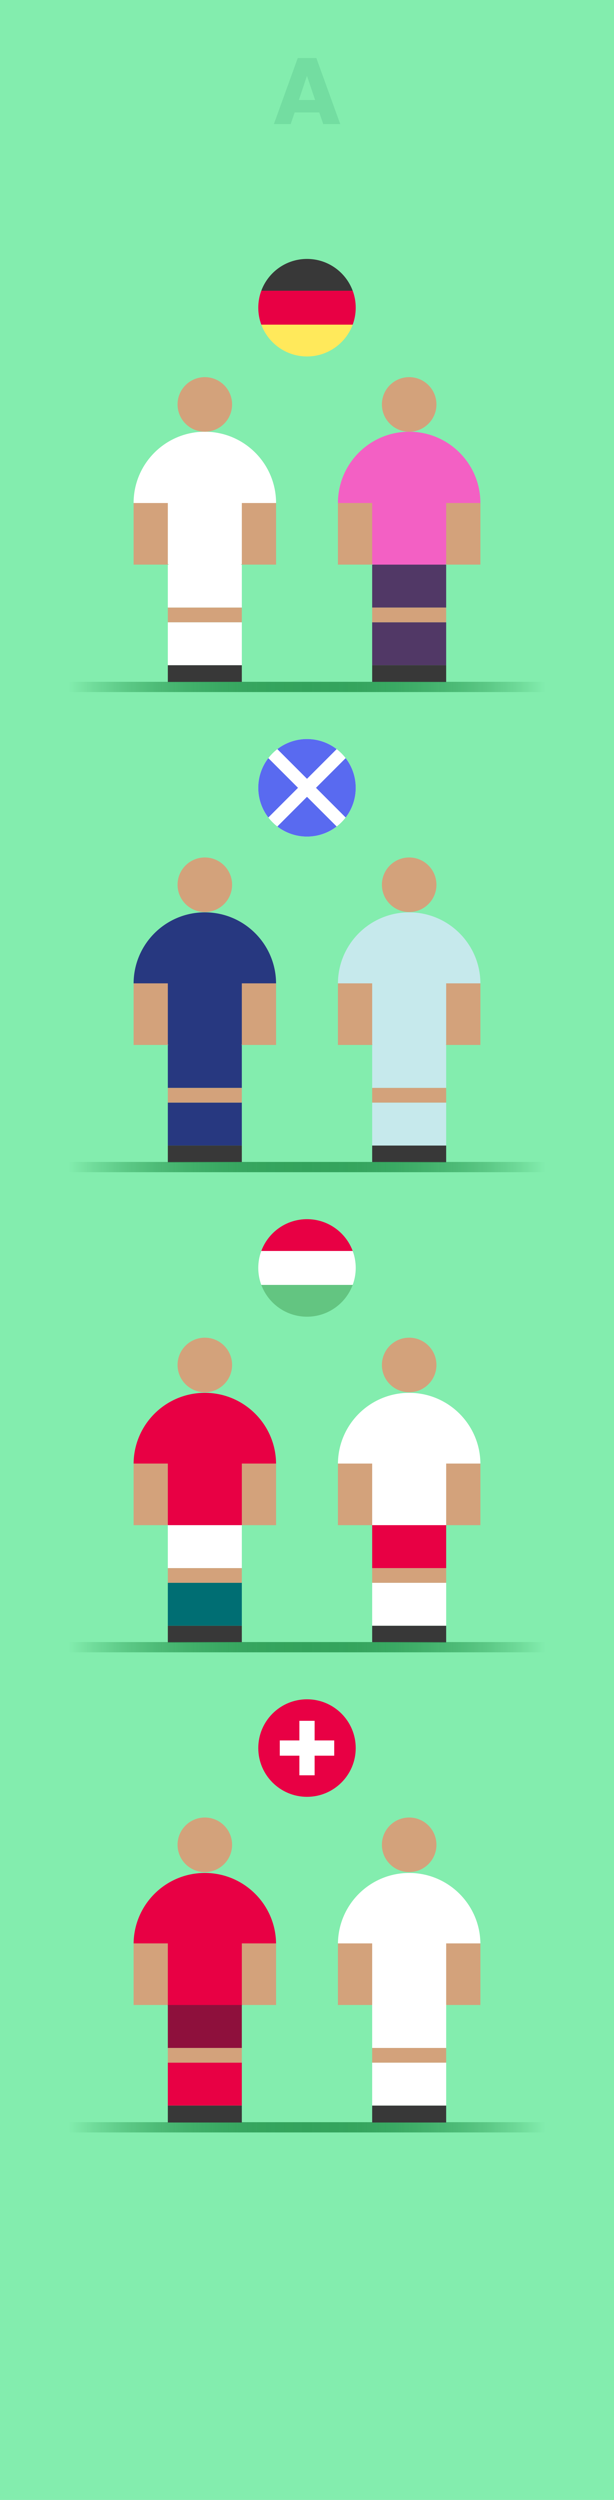 <?xml version="1.0" encoding="UTF-8"?>
<svg id="Layer_2" data-name="Layer 2" xmlns="http://www.w3.org/2000/svg" xmlns:xlink="http://www.w3.org/1999/xlink" viewBox="0 0 240 976.301">
  <defs>
    <style>
      .cls-1 {
        fill: #ffe95b;
      }

      .cls-2 {
        fill: #d3a27b;
      }

      .cls-3 {
        stroke: url(#linear-gradient-2);
      }

      .cls-3, .cls-4, .cls-5, .cls-6 {
        fill: none;
        stroke-miterlimit: 10;
        stroke-width: 4px;
      }

      .cls-4 {
        stroke: url(#linear-gradient-4);
      }

      .cls-5 {
        stroke: url(#linear-gradient-3);
      }

      .cls-7 {
        fill: #f360c4;
      }

      .cls-8 {
        fill: #006e73;
      }

      .cls-9 {
        fill: #596af0;
        fill-rule: evenodd;
      }

      .cls-10 {
        fill: #fff;
      }

      .cls-11 {
        fill: #e80044;
      }

      .cls-12 {
        fill: #8e103c;
      }

      .cls-13 {
        fill: #63c581;
      }

      .cls-14 {
        fill: #383838;
      }

      .cls-6 {
        stroke: url(#linear-gradient);
      }

      .cls-15 {
        fill: #273880;
      }

      .cls-16 {
        fill: #c6e9ec;
      }

      .cls-17 {
        fill: #73dda1;
      }

      .cls-18 {
        fill: #83edae;
      }

      .cls-19 {
        fill: #513866;
      }
    </style>
    <linearGradient id="linear-gradient" x1="26.718" y1="268.269" x2="213.282" y2="268.269" gradientUnits="userSpaceOnUse">
      <stop offset="0" stop-color="#33a35c" stop-opacity="0"/>
      <stop offset=".057" stop-color="#33a35c" stop-opacity=".253"/>
      <stop offset=".119" stop-color="#33a35c" stop-opacity=".48"/>
      <stop offset=".184" stop-color="#33a35c" stop-opacity=".669"/>
      <stop offset=".252" stop-color="#33a35c" stop-opacity=".815"/>
      <stop offset=".324" stop-color="#33a35c" stop-opacity=".919"/>
      <stop offset=".402" stop-color="#33a35c" stop-opacity=".98"/>
      <stop offset=".5" stop-color="#33a35c"/>
      <stop offset=".598" stop-color="#33a35c" stop-opacity=".98"/>
      <stop offset=".676" stop-color="#33a35c" stop-opacity=".919"/>
      <stop offset=".748" stop-color="#33a35c" stop-opacity=".815"/>
      <stop offset=".816" stop-color="#33a35c" stop-opacity=".669"/>
      <stop offset=".881" stop-color="#33a35c" stop-opacity=".48"/>
      <stop offset=".943" stop-color="#33a35c" stop-opacity=".253"/>
      <stop offset="1" stop-color="#33a35c" stop-opacity="0"/>
    </linearGradient>
    <linearGradient id="linear-gradient-2" y1="830.774" y2="830.774" xlink:href="#linear-gradient"/>
    <linearGradient id="linear-gradient-3" y1="455.771" y2="455.771" xlink:href="#linear-gradient"/>
    <linearGradient id="linear-gradient-4" y1="643.272" y2="643.272" xlink:href="#linear-gradient"/>
  </defs>
  <g id="Layer_1-2" data-name="Layer 1">
    <g>
      <rect class="cls-18" width="240" height="976.301"/>
      <path class="cls-17" d="M124.796,43.909h-9.627l-1.543,4.556h-6.577l9.333-25.794h7.275l9.333,25.794h-6.65l-1.543-4.556ZM119.982,29.617l-3.16,9.443h6.357l-3.197-9.443Z"/>
      <g>
        <g>
          <g>
            <g>
              <g>
                <circle class="cls-7" cx="159.936" cy="196.444" r="27.843"/>
                <circle class="cls-10" cx="80.064" cy="196.444" r="27.843"/>
              </g>
              <g>
                <rect class="cls-10" x="65.602" y="220.503" width="28.923" height="16.779"/>
                <rect class="cls-19" x="145.474" y="220.503" width="28.923" height="16.779"/>
                <rect class="cls-10" x="65.602" y="243.016" width="28.923" height="16.779"/>
                <rect class="cls-19" x="145.474" y="243.016" width="28.923" height="16.779"/>
              </g>
            </g>
            <g>
              <rect class="cls-14" x="65.602" y="259.795" width="28.923" height="6.602"/>
              <rect class="cls-14" x="145.474" y="259.795" width="28.923" height="6.602"/>
              <circle class="cls-2" cx="80.064" cy="157.943" r="10.659"/>
              <circle class="cls-2" cx="159.936" cy="157.943" r="10.659"/>
              <rect class="cls-2" x="65.602" y="237.282" width="28.923" height="5.734"/>
              <rect class="cls-2" x="145.474" y="237.282" width="28.923" height="5.734"/>
              <rect class="cls-2" x="52.221" y="196.444" width="13.381" height="24.059"/>
              <rect class="cls-2" x="94.526" y="196.444" width="13.381" height="24.059"/>
              <rect class="cls-2" x="132.093" y="196.444" width="13.381" height="24.059"/>
              <rect class="cls-2" x="174.398" y="196.444" width="13.381" height="24.059"/>
            </g>
          </g>
          <line class="cls-6" x1="26.718" y1="268.269" x2="213.282" y2="268.269"/>
          <g>
            <path class="cls-1" d="M102.139,126.786c2.691,7.252,9.672,12.421,17.861,12.421s15.17-5.169,17.861-12.421l-17.861-1.656-17.861,1.656Z"/>
            <path class="cls-14" d="M120,101.116c-8.189,0-15.17,5.168-17.861,12.421l17.861,1.656,17.861-1.656c-2.691-7.252-9.672-12.421-17.861-12.421Z"/>
            <path class="cls-11" d="M102.139,113.537c-.766,2.063-1.185,4.295-1.185,6.624s.419,4.561,1.185,6.625h35.722c.766-2.063,1.185-4.295,1.185-6.625s-.419-4.561-1.185-6.624h-35.722Z"/>
          </g>
        </g>
        <g>
          <line class="cls-3" x1="26.718" y1="830.774" x2="213.282" y2="830.774"/>
          <g>
            <g>
              <g>
                <circle class="cls-10" cx="159.936" cy="759.285" r="27.843"/>
                <circle class="cls-11" cx="80.064" cy="759.285" r="27.843"/>
              </g>
              <g>
                <rect class="cls-12" x="65.602" y="783.008" width="28.923" height="16.779"/>
                <rect class="cls-10" x="145.474" y="783.008" width="28.923" height="16.779"/>
                <rect class="cls-11" x="65.602" y="805.521" width="28.923" height="16.779"/>
                <rect class="cls-10" x="145.474" y="805.521" width="28.923" height="16.779"/>
              </g>
            </g>
            <g>
              <rect class="cls-14" x="65.602" y="822.3" width="28.923" height="6.602"/>
              <rect class="cls-14" x="145.474" y="822.3" width="28.923" height="6.602"/>
              <circle class="cls-2" cx="80.064" cy="720.447" r="10.659"/>
              <circle class="cls-2" cx="159.936" cy="720.447" r="10.659"/>
              <rect class="cls-2" x="65.602" y="799.787" width="28.923" height="5.734"/>
              <rect class="cls-2" x="145.474" y="799.787" width="28.923" height="5.734"/>
              <rect class="cls-2" x="52.221" y="758.949" width="13.381" height="24.059"/>
              <rect class="cls-2" x="94.526" y="758.949" width="13.381" height="24.059"/>
              <rect class="cls-2" x="132.093" y="758.949" width="13.381" height="24.059"/>
              <rect class="cls-2" x="174.398" y="758.949" width="13.381" height="24.059"/>
            </g>
            <g>
              <path class="cls-11" d="M139.046,682.666c0,10.519-8.527,19.046-19.046,19.046s-19.045-8.527-19.045-19.046,8.527-19.045,19.045-19.045,19.046,8.527,19.046,19.045Z"/>
              <g>
                <rect class="cls-10" x="117.025" y="672.027" width="5.951" height="21.278"/>
                <rect class="cls-10" x="117.025" y="672.027" width="5.951" height="21.278" transform="translate(802.667 562.666) rotate(90)"/>
              </g>
            </g>
          </g>
        </g>
        <g>
          <g>
            <g>
              <g>
                <circle class="cls-16" cx="159.936" cy="384.138" r="27.843"/>
                <circle class="cls-15" cx="80.064" cy="384.138" r="27.843"/>
              </g>
              <g>
                <rect class="cls-15" x="65.602" y="408.083" width="28.923" height="16.779"/>
                <rect class="cls-16" x="145.474" y="408.083" width="28.923" height="16.779"/>
                <rect class="cls-15" x="65.602" y="430.597" width="28.923" height="16.779"/>
                <rect class="cls-16" x="145.474" y="430.597" width="28.923" height="16.779"/>
              </g>
            </g>
            <g>
              <rect class="cls-14" x="65.602" y="447.376" width="28.923" height="6.602"/>
              <rect class="cls-14" x="145.474" y="447.376" width="28.923" height="6.602"/>
              <circle class="cls-2" cx="80.064" cy="345.523" r="10.659"/>
              <circle class="cls-2" cx="159.936" cy="345.523" r="10.659"/>
              <rect class="cls-2" x="65.602" y="424.862" width="28.923" height="5.734"/>
              <rect class="cls-2" x="145.474" y="424.862" width="28.923" height="5.734"/>
              <rect class="cls-2" x="52.221" y="384.025" width="13.381" height="24.059"/>
              <rect class="cls-2" x="94.525" y="384.025" width="13.381" height="24.059"/>
              <rect class="cls-2" x="132.093" y="384.025" width="13.381" height="24.059"/>
              <rect class="cls-2" x="174.397" y="384.025" width="13.381" height="24.059"/>
            </g>
            <g>
              <path class="cls-10" d="M139.045,307.663c0,10.519-8.527,19.046-19.045,19.046s-19.046-8.527-19.046-19.046,8.527-19.045,19.046-19.045,19.045,8.527,19.045,19.045Z"/>
              <path class="cls-9" d="M139.045,307.662c0,4.364-1.468,8.384-3.937,11.595l-11.595-11.595,11.595-11.595c2.469,3.212,3.937,7.232,3.937,11.595ZM108.405,322.771c3.212,2.469,7.232,3.937,11.595,3.937s8.384-1.469,11.595-3.937l-11.595-11.595-11.595,11.595ZM100.954,307.662c0-4.364,1.469-8.384,3.937-11.595l11.595,11.595-11.595,11.595c-2.469-3.212-3.937-7.232-3.937-11.595ZM120,288.618c4.364,0,8.384,1.468,11.595,3.937l-11.595,11.595-11.595-11.595c3.212-2.469,7.232-3.937,11.595-3.937Z"/>
            </g>
          </g>
          <line class="cls-5" x1="26.718" y1="455.771" x2="213.282" y2="455.771"/>
        </g>
        <g>
          <g>
            <g>
              <g>
                <circle class="cls-10" cx="159.936" cy="571.783" r="27.843"/>
                <circle class="cls-11" cx="80.064" cy="571.783" r="27.843"/>
              </g>
              <g>
                <rect class="cls-10" x="65.602" y="595.617" width="28.923" height="16.779"/>
                <rect class="cls-11" x="145.474" y="595.617" width="28.923" height="16.779"/>
                <rect class="cls-8" x="65.602" y="618.131" width="28.923" height="16.779"/>
                <rect class="cls-10" x="145.474" y="618.131" width="28.923" height="16.779"/>
              </g>
            </g>
            <g>
              <rect class="cls-14" x="65.602" y="634.91" width="28.923" height="6.602"/>
              <rect class="cls-14" x="145.474" y="634.91" width="28.923" height="6.602"/>
              <circle class="cls-2" cx="80.064" cy="533.057" r="10.659"/>
              <circle class="cls-2" cx="159.936" cy="533.057" r="10.659"/>
              <rect class="cls-2" x="65.602" y="612.396" width="28.923" height="5.734"/>
              <rect class="cls-2" x="145.474" y="612.396" width="28.923" height="5.734"/>
              <rect class="cls-2" x="52.221" y="571.559" width="13.381" height="24.059"/>
              <rect class="cls-2" x="94.525" y="571.559" width="13.381" height="24.059"/>
              <rect class="cls-2" x="132.093" y="571.559" width="13.381" height="24.059"/>
              <rect class="cls-2" x="174.398" y="571.559" width="13.381" height="24.059"/>
            </g>
            <g>
              <path class="cls-10" d="M102.139,488.54c-.766,2.063-1.185,4.295-1.185,6.625s.419,4.561,1.185,6.624l17.861,1.656,17.861-1.656c.766-2.063,1.185-4.295,1.185-6.624s-.419-4.561-1.185-6.625l-17.861-1.656-17.861,1.656Z"/>
              <path class="cls-11" d="M120,476.119c-8.189,0-15.17,5.168-17.861,12.421h35.722c-2.691-7.253-9.672-12.421-17.861-12.421Z"/>
              <path class="cls-13" d="M120,514.21c8.189,0,15.17-5.169,17.861-12.421h-35.722c2.691,7.252,9.672,12.421,17.861,12.421Z"/>
            </g>
          </g>
          <line class="cls-4" x1="26.718" y1="643.272" x2="213.282" y2="643.272"/>
        </g>
      </g>
    </g>
  </g>
</svg>